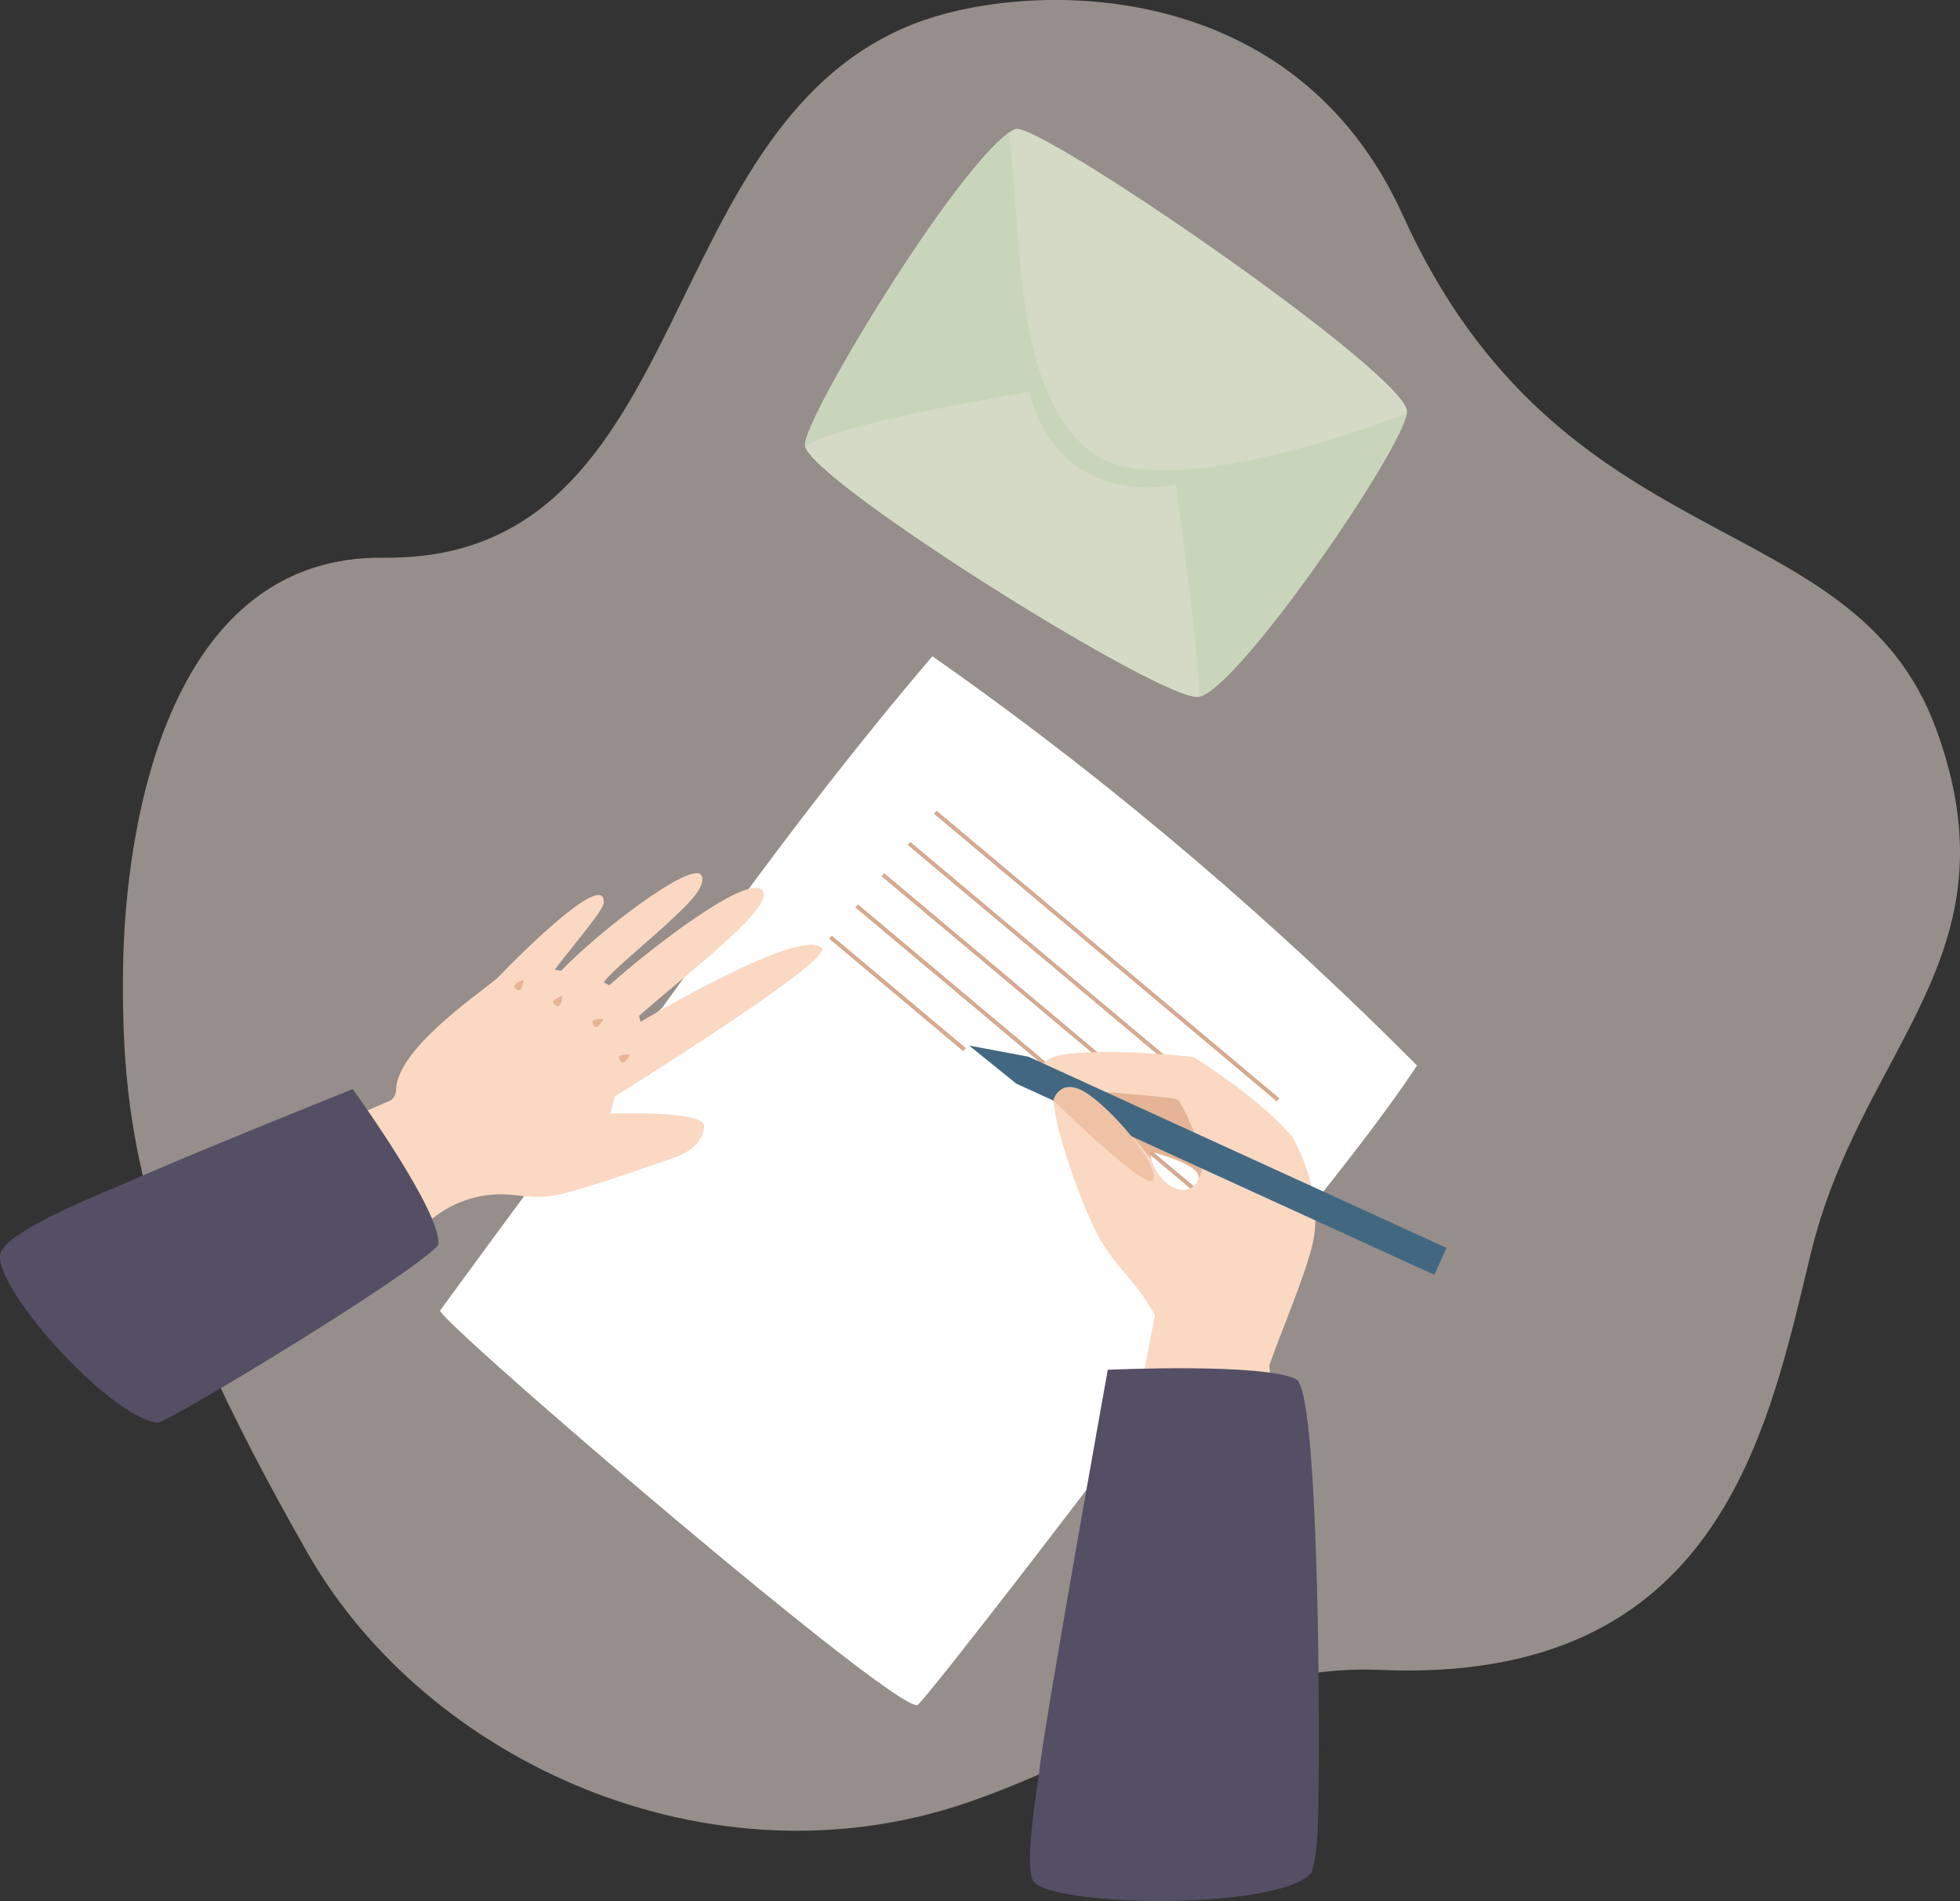 <?xml version="1.0" encoding="UTF-8"?>
<svg id="_レイヤー_2" data-name="レイヤー 2" xmlns="http://www.w3.org/2000/svg" width="378.19" height="366.85" viewBox="0 0 378.19 366.85">
  <rect x="0" y="0" width="378.19" height="366.85" fill="#333333" stroke="none"/>
  <defs>
    <style>
      .cls-1 {
        fill: #544f65;
      }

      .cls-2 {
        fill: #efc2a5;
      }

      .cls-3 {
        fill: #e5b497;
      }

      .cls-4 {
        fill: #426881;
      }

      .cls-5 {
        fill: #bbd3cf;
      }

      .cls-6 {
        fill: #fff;
      }

      .cls-7 {
        fill: #c9d5bb;
      }

      .cls-8 {
        fill: #fad8c2;
      }

      .cls-9 {
        fill: #d4dac5;
      }

      .cls-10 {
        fill: #f8ebe3;
        opacity: .5;
      }

      .cls-11 {
        fill: #d6a990;
      }
    </style>
  </defs>
  <g id="_レイヤー_1-2" data-name="レイヤー 1">
    <g>
      <path class="cls-10" d="M178.56,3.8c21.22-7.3,71.21-8.47,92.11,37.71,30.67,67.77,86.81,55.22,102.91,99.16,16.11,43.94-14.39,60.98-24.16,101.14-8.28,34.05-17.43,83.28-83.13,80.44-29.25-1.26-52.39,16.3-79.75,25.64-49.5,16.91-104.13-7.75-127.23-48.27-31.69-55.58-35.86-81.17-35.58-111.81.28-30.48,9.45-80.68,50.32-80.19,61.32.73,50.95-85.41,104.5-103.83Z"/>
      <path class="cls-5" d="M122.1,199.31c2.37-2.11,5.45-4.66,8.62-7.33-1.51,2.09-3.03,4.18-4.54,6.28-2.28,1.3-3.73,2.16-3.76,2.17-.08-.25-.28-.92-.32-1.12Z"/>
      <g>
        <path class="cls-6" d="M184.47,320.01c1.05-1.33,2.19-2.79,3.4-4.34.57-.74,1.17-1.5,1.8-2.27,1.7-2.18,3.52-4.53,5.38-6.93h.01c8.18-10.57,17.37-22.58,23.44-30.72,13.31-17.86,41.42-49.63,54.92-70.14-25.65-25.78-56.96-53.39-93.51-78.97-29.01,34-48.86,64.03-72.95,96.32-6.9,9.26-15.19,20.57-22.03,29.91-.67.9,34.05,31.22,61.06,53.33,4.24,3.47,8.3,6.75,11.99,9.67,10.66,8.4,18.35,13.92,19.12,13.09.32-.15,3.17-3.65,7.37-8.93Z"/>
        <g>
          <rect class="cls-11" x="170.36" y="184.11" width="86.36" height=".77" transform="translate(168.55 -94.1) rotate(40)"/>
          <rect class="cls-11" x="165.3" y="190.14" width="86.36" height=".77" transform="translate(171.24 -89.44) rotate(40)"/>
          <rect class="cls-11" x="160.25" y="196.17" width="86.36" height=".77" transform="translate(173.93 -84.78) rotate(40)"/>
          <rect class="cls-11" x="155.19" y="202.19" width="86.36" height=".77" transform="translate(176.62 -80.12) rotate(40)"/>
          <rect class="cls-11" x="156.28" y="191.32" width="33.79" height=".77" transform="translate(163.74 -66.47) rotate(40)"/>
        </g>
        <path class="cls-8" d="M241.96,353.05c-.34-20.56,3.79-82.5,2.97-89.58,2.37-6.79,6.36-15.87,8.2-22.83,2.72-10.31-3.55-20.97-3.87-21.34-6.15-7.4-18.96-15.32-18.96-15.32,0,0-16.54-1.85-25.25-.46-4.7.75-5.61,3.84-1.78,4.71-1.33,7.02,5.8,24.55,7.88,28.79,3.79,7.72,7.57,9.22,11.69,16.79-5.97,30.86-11.76,61.73-17.32,92.67-1.79,9.94,36.6,17.13,36.45,6.58ZM225.13,228.34c-1.75-1.47-2.56-3.28-2.93-4.57h-.01c-.27-.93-.31-1.58-.31-1.58,0,0,10.06,2.48,9.36,5.18-.72,2.7-3.8,2.9-6.1.97Z"/>
        <path class="cls-8" d="M135.85,217.26c.13-3-18.06-2.37-18.06-2.37l.85-3.32s42.1-26.15,39.94-28.58c-3.9-4.39-34.83,14.13-34.96,14.18-.08-.25-.28-.92-.32-1.12,8.59-7.65,26.6-21.21,23.8-24.25-2.92-3.17-21.14,10.86-29.56,18.35-.08-.13-1.02-.55-1.04-.59,1.62-2.47,11.66-10.25,16.63-15.61,2.37-2.56,2.8-4.43,2.11-5.17-2.24-2.38-19.67,10.93-26.96,18.55-.16-.06-1.09-.16-1.25-.22,3.7-4.87,9.36-11.35,9.46-12.88.39-5.96-13.33,7.03-20.51,14.5-3.48,3-19.41,13.64-19.56,21.62,0,.36-.16.68-.18,1.04-.24.3-.48.59-.72.89-11.46,4.99-34.49,15.16-47.39,22.03-3.3,8.36,7.66,21.37,19.58,25.89,4.45-3.3,22.66-15.8,36.82-25.86,4.3-3.06,9.6-4.36,14.84-3.71,2.96.37,5.85.57,9.02-.22,6.85-1.69,18.45-5.96,21.3-6.88,2.96-.95,6.02-2.83,6.17-6.27Z"/>
        <path class="cls-1" d="M68.06,210.17s-30.79,12.31-44.93,18.6c-4.74,1.94-9.61,4.06-13.68,6.14-.1.05-.29.13-.32.15-.01,0-.02.02-.03.03-4.89,2.52-8.54,4.94-9.01,6.76-1.63,6.31,20.71,31.38,30.26,32.72,1.26.41,49.45-28.65,54.21-34.32.91-6.04-16.49-30.07-16.49-30.07Z"/>
        <path class="cls-1" d="M254.4,345.99c.23-3.19.41-76.28-4.18-79.77-6.04-3.28-36.47-1.89-36.47-1.89,0,0-12.63,70.38-13.24,77.7,0,0,.01,0,.01.01-1.68,10.76-2.49,19.51-1,21.15,4.39,4.82,47.17,5.46,53.53-1.79,1.03-2.81,1.38-8.49,1.34-15.42Z"/>
        <g>
          <path class="cls-9" d="M231.21,134.46c-7.23.8-76.16-42.55-75.9-48.65.25-5.84,28.71-52.68,39.39-60.22.41-.29.79-.52,1.15-.69,4.03-1.92,76.21,47.68,75.64,54.59,0,.09-.02.2-.04.3-1.39,7.86-33.08,53.89-40.23,54.67Z"/>
          <path class="cls-7" d="M231.21,134.46c-7.11.78-73.95-41.16-75.85-48.33-.04-.12-.05-.23-.05-.32.25-5.84,28.71-52.68,39.39-60.22,2.56,20.89.83,49.89,15.74,61.57,12.53,9.82,49.74-3.09,61.01-7.37-1.16,6.59-23.6,39.97-35.05,51.08-2.21,2.15-4.03,3.47-5.19,3.59Z"/>
          <path class="cls-9" d="M231.21,134.46c-7.11.78-73.95-41.16-75.85-48.33,6.47-4.56,43.25-10.5,43.25-10.5,6.11,23.28,28.29,17.83,28.29,17.83,0,0,5.47,40.87,4.31,40.99Z"/>
        </g>
        <path class="cls-3" d="M231.23,227.37c.7-2.7-9.36-5.18-9.36-5.18,0,0,.04.65.31,1.57l-10.7-13.17s14.72,1.13,15.65,1.54c.93.39,6.66,12.41,4.09,15.24Z"/>
        <polygon class="cls-4" points="196.09 209.11 187 201.77 198.46 203.92 279.12 240.82 276.75 246 196.09 209.11"/>
        <path class="cls-2" d="M203.24,212.32s1.39-5.09,7.13-.9c5.74,4.19,13.55,14.12,12.11,16.29-1.44,2.17-19.24-15.39-19.24-15.39Z"/>
        <path class="cls-3" d="M101,189.05s-2.14.85-1.76,1.37c.38.52,1.37,1.77,1.76-1.37Z"/>
        <path class="cls-3" d="M108.53,192.14s-2.14.85-1.76,1.37c.38.52,1.37,1.77,1.76-1.37Z"/>
        <path class="cls-3" d="M116.48,196.64s-2.31-.09-2.17.54c.13.63.54,2.17,2.17-.54Z"/>
        <path class="cls-3" d="M121.6,203.5s-2.3-.09-2.17.54c.13.63.54,2.17,2.17-.54Z"/>
      </g>
    </g>
  </g>
</svg>